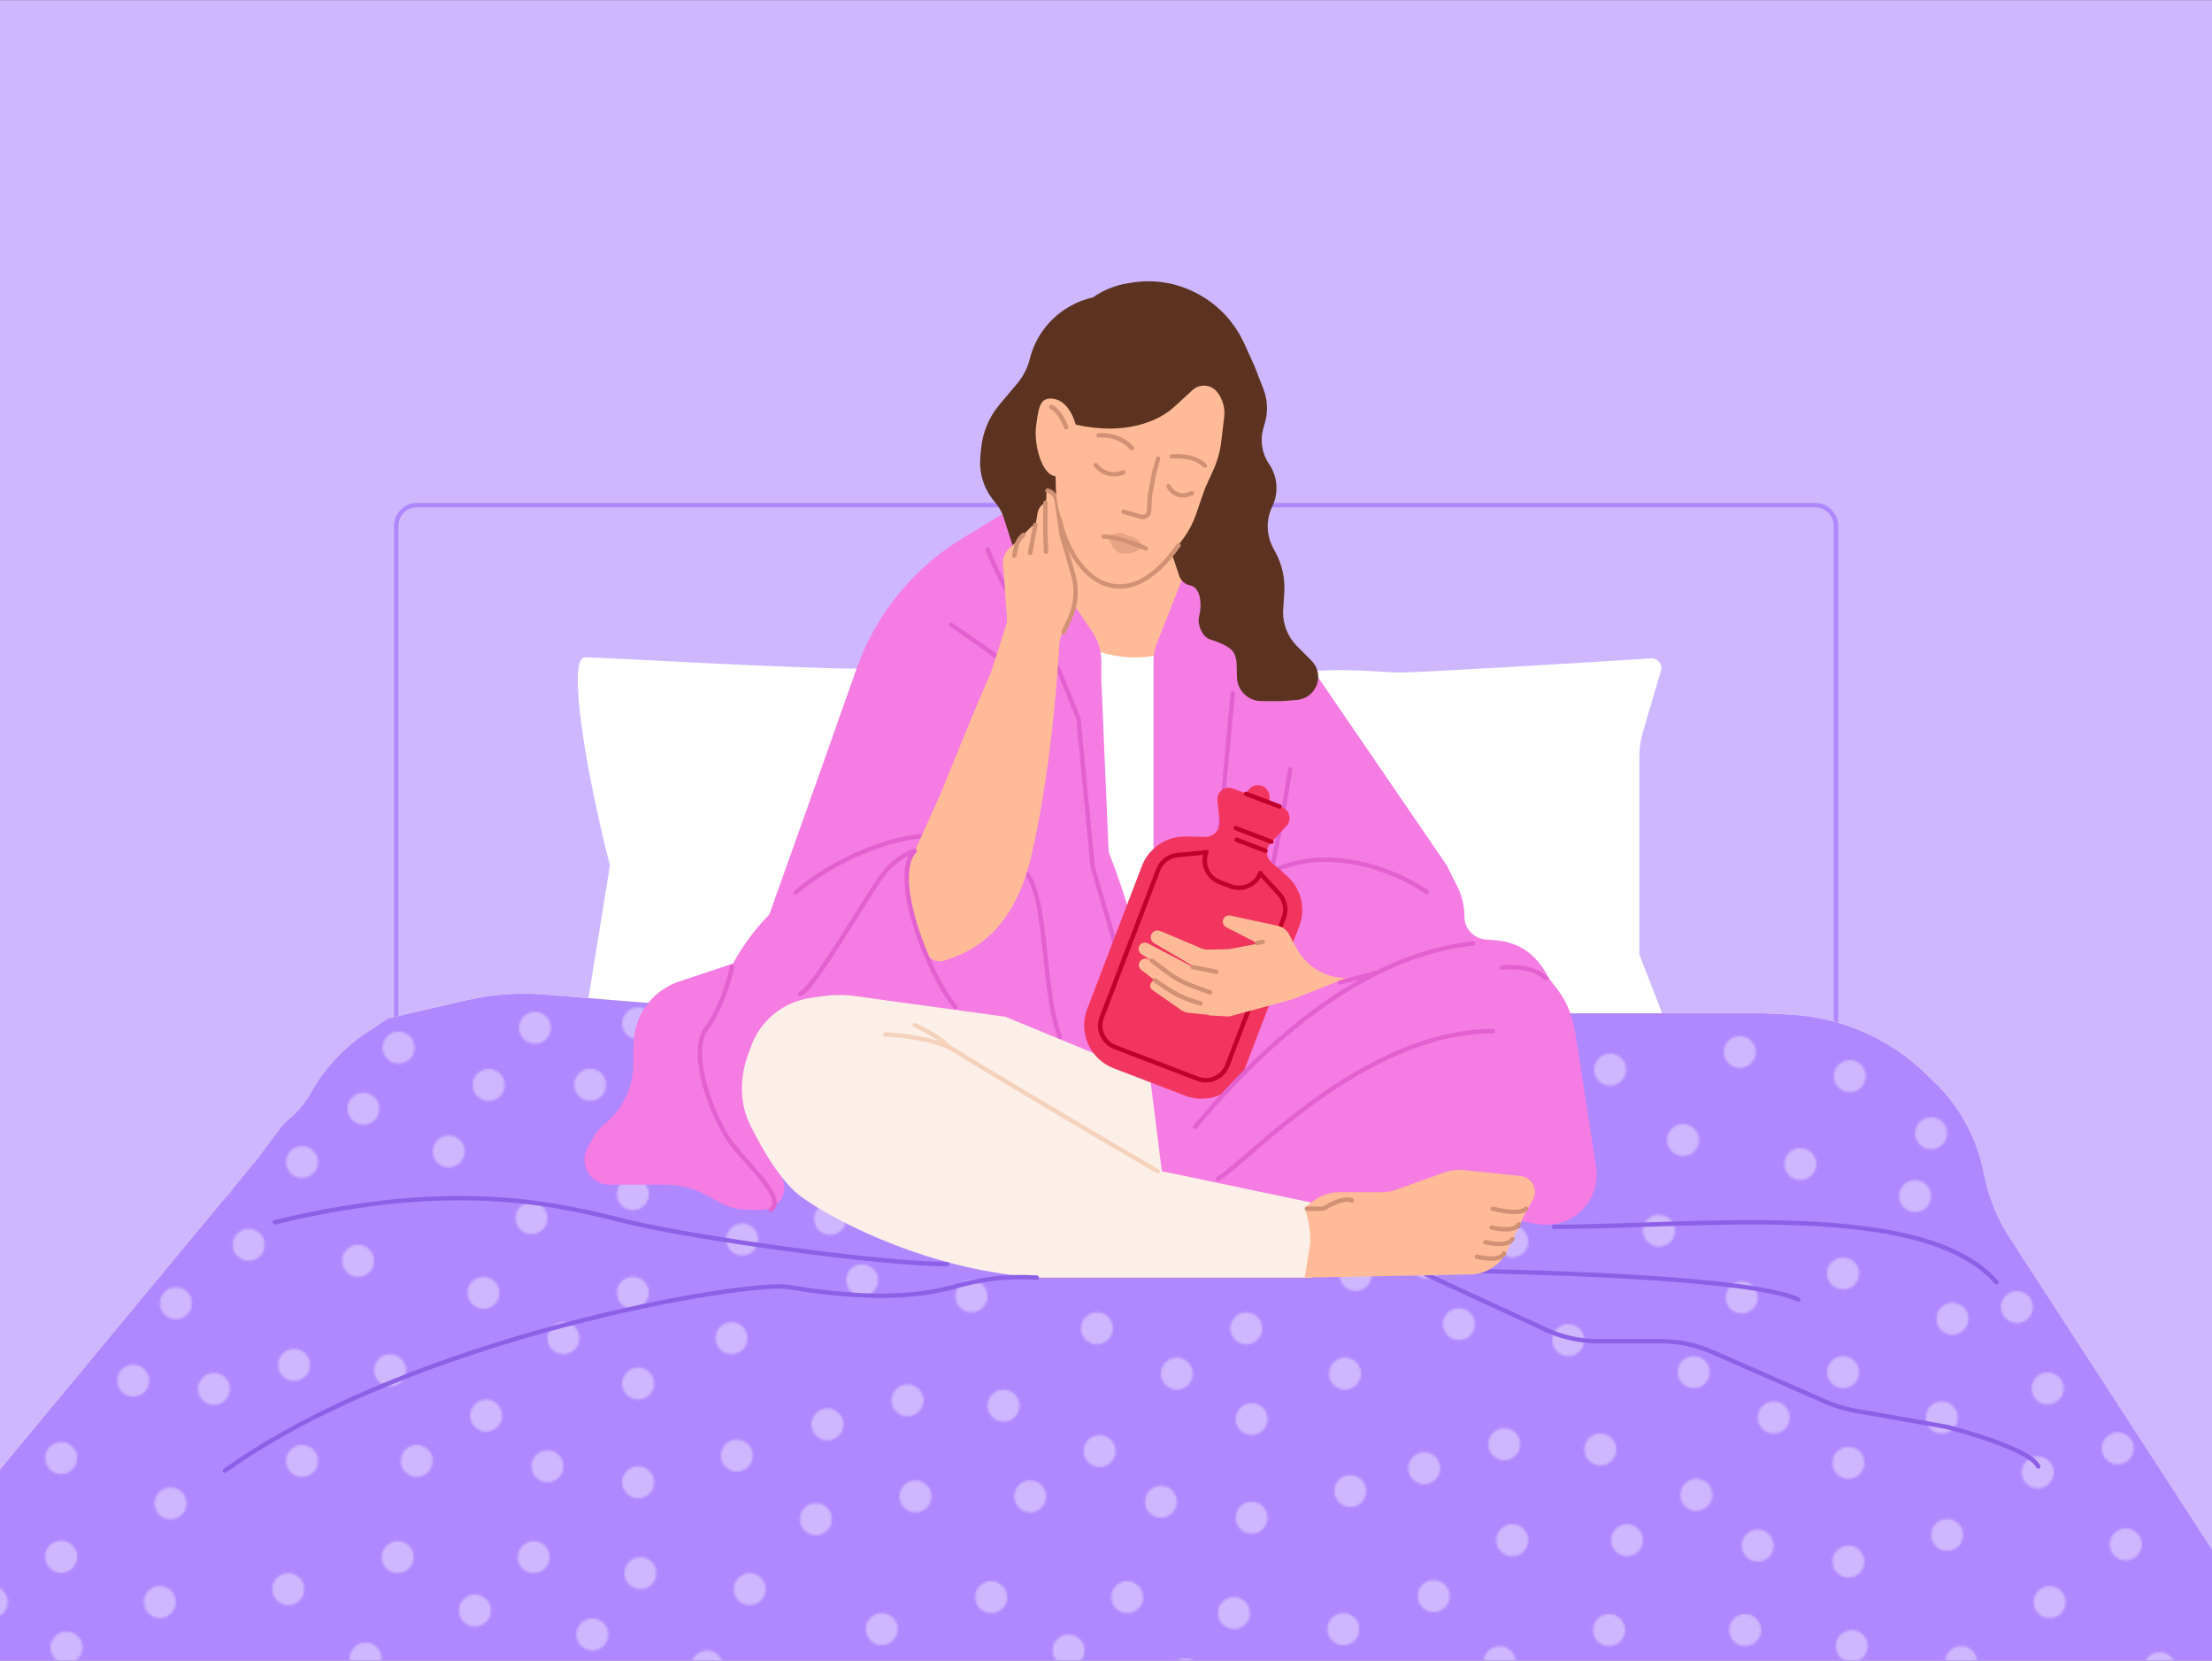<?xml version="1.0" encoding="utf-8"?>
<svg xmlns="http://www.w3.org/2000/svg" fill="none" height="563" viewBox="0 0 1006 755" width="750">
<rect x="0" y="0" width="1006" height="755" fill="#333333" stroke="none"/>
<g clip-path="url(#clip0_666_1947)">
<rect fill="#CFB7FF" height="755" transform="matrix(-1 0 0 1 1006 0)" width="1006"/>
<path d="M265.985 298.857C258.004 298.857 265.985 348.744 277.386 393.47L265.985 463.999H538.901H757.178L745.57 433.926V344.007C745.57 340.154 746.124 336.321 747.214 332.626L755.359 305.022C756.241 302.035 753.883 299.083 750.775 299.29C714.837 301.681 645.103 305.737 636.526 305.737C625.125 305.737 573.819 298.857 568.119 319.5C563.558 336.015 540.755 374.978 524.128 420.85C526.028 364.082 516.243 305.738 508.262 298.857C498.286 290.256 429.878 304.019 394.249 304.019C358.621 304.019 275.961 298.857 265.985 298.857Z" fill="white"/>
<path d="M180.199 464.948V239.09C180.199 233.849 184.448 229.6 189.689 229.6H825.506C830.747 229.6 834.995 233.849 834.995 239.09V464.948" stroke="#AF87FF" stroke-linecap="round" stroke-width="2"/>
<path d="M-2.955 687.958L971.647 679.417L911.005 560.731C907.167 553.22 904.418 545.2 902.839 536.914C899.446 519.098 890.685 502.746 877.731 490.052L876.184 488.536C859.431 472.118 837.238 462.415 813.809 461.267L801.78 460.677H586.836L323.494 458.305L247.207 452.14C235.503 451.194 223.723 452.064 212.284 454.72L176.402 463.05L169.427 467.7C157.17 475.871 147.027 486.832 139.83 499.685C138.277 502.458 137.012 505.383 136.054 508.414L133.538 516.383C132.441 519.857 129.808 522.633 126.396 523.913C120.011 526.307 114.449 530.487 110.373 535.954L-2.955 687.958Z" fill="white"/>
<path d="M-171 874.673L1123.56 885.876L913.722 562.51C908.107 553.857 904.226 544.195 902.296 534.061C899.256 518.102 891.408 503.455 879.805 492.084L876.184 488.535C859.431 472.117 837.238 462.415 813.809 461.266L801.78 460.677H586.836L323.494 458.304L247.207 452.14C235.503 451.194 223.722 452.064 212.284 454.719L176.402 463.049L167.185 469.194C156.402 476.383 147.478 486.027 141.146 497.334C138.731 501.646 135.556 505.485 131.774 508.667L130.48 509.756C129.497 510.582 128.612 511.52 127.844 512.549L116.616 527.58L-171 874.673Z" fill="#AF87FF"/>
<mask height="508" id="mask0_666_1947" maskUnits="userSpaceOnUse" style="mask-type:alpha" width="1347" x="-170" y="457">
<circle cx="7.279" cy="7.279" fill="#CFB7FF" r="7.279" transform="matrix(4.37114e-08 1 1 -4.37114e-08 212.594 580.528)"/>
<circle cx="7.279" cy="7.279" fill="#CFB7FF" r="7.279" transform="matrix(4.37114e-08 1 1 -4.37114e-08 213.801 636.337)"/>
<circle cx="7.279" cy="7.279" fill="#CFB7FF" r="7.279" transform="matrix(4.37114e-08 1 1 -4.37114e-08 182.26 656.964)"/>
<circle cx="7.279" cy="7.279" fill="#CFB7FF" r="7.279" transform="matrix(4.37114e-08 1 1 -4.37114e-08 241.709 659.389)"/>
<circle cx="7.279" cy="7.279" fill="#CFB7FF" r="7.279" transform="matrix(4.37114e-08 1 1 -4.37114e-08 282.955 666.67)"/>
<circle cx="7.279" cy="7.279" fill="#CFB7FF" r="7.279" transform="matrix(4.37114e-08 1 1 -4.37114e-08 327.844 654.536)"/>
<circle cx="7.279" cy="7.279" fill="#CFB7FF" r="7.279" transform="matrix(4.37114e-08 1 1 -4.37114e-08 282.955 621.78)"/>
<circle cx="7.279" cy="7.279" fill="#CFB7FF" r="7.279" transform="matrix(4.37114e-08 1 1 -4.37114e-08 130.09 656.964)"/>
<circle cx="7.279" cy="7.279" fill="#CFB7FF" r="7.279" transform="matrix(4.37114e-08 1 1 -4.37114e-08 90.051 624.207)"/>
<circle cx="7.279" cy="7.279" fill="#CFB7FF" r="7.279" transform="matrix(4.37114e-08 1 1 -4.37114e-08 170.127 615.712)"/>
<circle cx="7.279" cy="7.279" fill="#CFB7FF" r="7.279" transform="matrix(4.37114e-08 1 1 -4.37114e-08 126.449 613.287)"/>
<circle cx="7.279" cy="7.279" fill="#CFB7FF" r="7.279" transform="matrix(4.37114e-08 1 1 -4.37114e-08 155.566 565.969)"/>
<circle cx="7.279" cy="7.279" fill="#CFB7FF" r="7.279" transform="matrix(4.37114e-08 1 1 -4.37114e-08 130.09 521.08)"/>
<circle cx="7.279" cy="7.279" fill="#CFB7FF" r="7.279" transform="matrix(4.37114e-08 1 1 -4.37114e-08 91.264 530.785)"/>
<circle cx="7.279" cy="7.279" fill="#CFB7FF" r="7.279" transform="matrix(4.37114e-08 1 1 -4.37114e-08 105.82 558.69)"/>
<circle cx="7.279" cy="7.279" fill="#CFB7FF" r="7.279" transform="matrix(4.37114e-08 1 1 -4.37114e-08 157.994 496.815)"/>
<circle cx="7.279" cy="7.279" fill="#CFB7FF" r="7.279" transform="matrix(4.37114e-08 1 1 -4.37114e-08 122.805 465.27)"/>
<circle cx="7.279" cy="7.279" fill="#CFB7FF" r="7.279" transform="matrix(4.37114e-08 1 1 -4.37114e-08 196.82 516.226)"/>
<circle cx="7.279" cy="7.279" fill="#CFB7FF" r="7.279" transform="matrix(4.37114e-08 1 1 -4.37114e-08 215 486)"/>
<circle cx="7.279" cy="7.279" fill="#CFB7FF" r="7.279" transform="matrix(4.37114e-08 1 1 -4.37114e-08 174 469)"/>
<circle cx="7.279" cy="7.279" fill="#CFB7FF" r="7.279" transform="matrix(4.37114e-08 1 1 -4.37114e-08 261.117 485.896)"/>
<circle cx="7.279" cy="7.279" fill="#CFB7FF" r="7.279" transform="matrix(4.37114e-08 1 1 -4.37114e-08 236 460)"/>
<circle cx="7.279" cy="7.279" fill="#CFB7FF" r="7.279" transform="matrix(4.37114e-08 1 1 -4.37114e-08 282.955 457.99)"/>
<circle cx="7.279" cy="7.279" fill="#CFB7FF" r="7.279" transform="matrix(4.37114e-08 1 1 -4.37114e-08 332.701 465.27)"/>
<circle cx="7.279" cy="7.279" fill="#CFB7FF" r="7.279" transform="matrix(4.37114e-08 1 1 -4.37114e-08 313.289 500.455)"/>
<circle cx="7.279" cy="7.279" fill="#CFB7FF" r="7.279" transform="matrix(4.37114e-08 1 1 -4.37114e-08 330.271 556.264)"/>
<circle cx="7.279" cy="7.279" fill="#CFB7FF" r="7.279" transform="matrix(4.37114e-08 1 1 -4.37114e-08 280.527 580.528)"/>
<circle cx="7.279" cy="7.279" fill="#CFB7FF" r="7.279" transform="matrix(4.37114e-08 1 1 -4.37114e-08 280.527 535.639)"/>
<circle cx="7.279" cy="7.279" fill="#CFB7FF" r="7.279" transform="matrix(4.37114e-08 1 1 -4.37114e-08 234.426 546.558)"/>
<circle cx="7.279" cy="7.279" fill="#CFB7FF" r="7.279" transform="matrix(4.37114e-08 1 1 -4.37114e-08 248.984 601.153)"/>
<circle cx="7.279" cy="7.279" fill="#CFB7FF" r="7.279" transform="matrix(4.37114e-08 1 1 -4.37114e-08 325.422 601.153)"/>
<circle cx="7.279" cy="7.279" fill="#CFB7FF" r="7.279" transform="matrix(4.37114e-08 1 1 -4.37114e-08 22.955 741.781)"/>
<circle cx="7.279" cy="7.279" fill="#CFB7FF" r="7.279" transform="matrix(4.37114e-08 1 1 -4.37114e-08 1.117 605.896)"/>
<circle cx="7.279" cy="7.279" fill="#CFB7FF" r="7.279" transform="matrix(4.37114e-08 1 1 -4.37114e-08 22.955 577.99)"/>
<circle cx="7.279" cy="7.279" fill="#CFB7FF" r="7.279" transform="matrix(4.37114e-08 1 1 -4.37114e-08 72.701 585.27)"/>
<circle cx="7.279" cy="7.279" fill="#CFB7FF" r="7.279" transform="matrix(4.37114e-08 1 1 -4.37114e-08 53.289 620.455)"/>
<circle cx="7.279" cy="7.279" fill="#CFB7FF" r="7.279" transform="matrix(4.37114e-08 1 1 -4.37114e-08 70.272 676.265)"/>
<circle cx="7.279" cy="7.279" fill="#CFB7FF" r="7.279" transform="matrix(4.37114e-08 1 1 -4.37114e-08 20.527 700.529)"/>
<circle cx="7.279" cy="7.279" fill="#CFB7FF" r="7.279" transform="matrix(4.37114e-08 1 1 -4.37114e-08 20.527 655.64)"/>
<circle cx="7.279" cy="7.279" fill="#CFB7FF" r="7.279" transform="matrix(4.37114e-08 1 1 -4.37114e-08 -11.016 721.153)"/>
<circle cx="7.279" cy="7.279" fill="#CFB7FF" r="7.279" transform="matrix(4.37114e-08 1 1 -4.37114e-08 65.422 721.154)"/>
<circle cx="7.279" cy="7.279" fill="#CFB7FF" r="7.279" transform="matrix(4.37114e-08 1 1 -4.37114e-08 158.996 746.815)"/>
<circle cx="7.279" cy="7.279" fill="#CFB7FF" r="7.279" transform="matrix(4.37114e-08 1 1 -4.37114e-08 123.807 715.27)"/>
<circle cx="7.279" cy="7.279" fill="#CFB7FF" r="7.279" transform="matrix(4.37114e-08 1 1 -4.37114e-08 208.738 724.976)"/>
<circle cx="7.279" cy="7.279" fill="#CFB7FF" r="7.279" transform="matrix(4.37114e-08 1 1 -4.37114e-08 173.553 700.711)"/>
<circle cx="7.279" cy="7.279" fill="#CFB7FF" r="7.279" transform="matrix(4.37114e-08 1 1 -4.37114e-08 262.119 735.896)"/>
<circle cx="7.279" cy="7.279" fill="#CFB7FF" r="7.279" transform="matrix(4.37114e-08 1 1 -4.37114e-08 235.428 700.711)"/>
<circle cx="7.279" cy="7.279" fill="#CFB7FF" r="7.279" transform="matrix(4.37114e-08 1 1 -4.37114e-08 283.957 707.99)"/>
<circle cx="7.279" cy="7.279" fill="#CFB7FF" r="7.279" transform="matrix(4.37114e-08 1 1 -4.37114e-08 333.703 715.27)"/>
<circle cx="7.279" cy="7.279" fill="#CFB7FF" r="7.279" transform="matrix(4.37114e-08 1 1 -4.37114e-08 314.289 750.455)"/>
<circle cx="7.279" cy="7.279" fill="#CFB7FF" r="7.279" transform="matrix(4.37114e-08 1 1 -4.37114e-08 393.754 733.434)"/>
<circle cx="7.279" cy="7.279" fill="#CFB7FF" r="7.279" transform="matrix(4.37114e-08 1 1 -4.37114e-08 363.756 683.434)"/>
<circle cx="7.279" cy="7.279" fill="#CFB7FF" r="7.279" transform="matrix(4.37114e-08 1 1 -4.37114e-08 478.686 743.14)"/>
<circle cx="7.279" cy="7.279" fill="#CFB7FF" r="7.279" transform="matrix(4.37114e-08 1 1 -4.37114e-08 443.5 718.875)"/>
<circle cx="7.279" cy="7.279" fill="#CFB7FF" r="7.279" transform="matrix(4.37114e-08 1 1 -4.37114e-08 532.066 754.06)"/>
<circle cx="7.279" cy="7.279" fill="#CFB7FF" r="7.279" transform="matrix(4.37114e-08 1 1 -4.37114e-08 505.375 718.876)"/>
<circle cx="7.279" cy="7.279" fill="#CFB7FF" r="7.279" transform="matrix(4.37114e-08 1 1 -4.37114e-08 553.904 726.155)"/>
<circle cx="7.279" cy="7.279" fill="#CFB7FF" r="7.279" transform="matrix(4.37114e-08 1 1 -4.37114e-08 603.65 733.435)"/>
<circle cx="7.279" cy="7.279" fill="#CFB7FF" r="7.279" transform="matrix(4.37114e-08 1 1 -4.37114e-08 674.754 748.434)"/>
<circle cx="7.279" cy="7.279" fill="#CFB7FF" r="7.279" transform="matrix(4.37114e-08 1 1 -4.37114e-08 644.754 718.434)"/>
<circle cx="7.279" cy="7.279" fill="#CFB7FF" r="7.279" transform="matrix(4.37114e-08 1 1 -4.37114e-08 724.5 733.875)"/>
<circle cx="7.279" cy="7.279" fill="#CFB7FF" r="7.279" transform="matrix(4.37114e-08 1 1 -4.37114e-08 786.375 733.876)"/>
<circle cx="7.279" cy="7.279" fill="#CFB7FF" r="7.279" transform="matrix(4.37114e-08 1 1 -4.37114e-08 834.904 741.155)"/>
<circle cx="7.279" cy="7.279" fill="#CFB7FF" r="7.279" transform="matrix(4.37114e-08 1 1 -4.37114e-08 924.904 721.155)"/>
<circle cx="7.279" cy="7.279" fill="#CFB7FF" r="7.279" transform="matrix(4.37114e-08 1 1 -4.37114e-08 974.904 751.155)"/>
<circle cx="7.279" cy="7.279" fill="#CFB7FF" r="7.279" transform="matrix(4.37114e-08 1 1 -4.37114e-08 884.65 748.435)"/>
<circle cx="7.279" cy="7.279" fill="#CFB7FF" r="7.279" transform="matrix(4.37114e-08 1 1 -4.37114e-08 491.59 596.661)"/>
<circle cx="7.279" cy="7.279" fill="#CFB7FF" r="7.279" transform="matrix(4.37114e-08 1 1 -4.37114e-08 492.797 652.47)"/>
<circle cx="7.279" cy="7.279" fill="#CFB7FF" r="7.279" transform="matrix(4.37114e-08 1 1 -4.37114e-08 461.256 673.097)"/>
<circle cx="7.279" cy="7.279" fill="#CFB7FF" r="7.279" transform="matrix(4.37114e-08 1 1 -4.37114e-08 520.703 675.521)"/>
<circle cx="7.279" cy="7.279" fill="#CFB7FF" r="7.279" transform="matrix(4.37114e-08 1 1 -4.37114e-08 561.953 682.802)"/>
<circle cx="7.279" cy="7.279" fill="#CFB7FF" r="7.279" transform="matrix(4.37114e-08 1 1 -4.37114e-08 606.842 670.668)"/>
<circle cx="7.279" cy="7.279" fill="#CFB7FF" r="7.279" transform="matrix(4.37114e-08 1 1 -4.37114e-08 561.953 637.913)"/>
<circle cx="7.279" cy="7.279" fill="#CFB7FF" r="7.279" transform="matrix(4.37114e-08 1 1 -4.37114e-08 409.084 673.097)"/>
<circle cx="7.279" cy="7.279" fill="#CFB7FF" r="7.279" transform="matrix(4.37114e-08 1 1 -4.37114e-08 369.047 640.339)"/>
<circle cx="7.279" cy="7.279" fill="#CFB7FF" r="7.279" transform="matrix(4.37114e-08 1 1 -4.37114e-08 449.123 631.845)"/>
<circle cx="7.279" cy="7.279" fill="#CFB7FF" r="7.279" transform="matrix(4.37114e-08 1 1 -4.37114e-08 405.445 629.42)"/>
<circle cx="7.279" cy="7.279" fill="#CFB7FF" r="7.279" transform="matrix(4.37114e-08 1 1 -4.37114e-08 434.562 582.102)"/>
<circle cx="7.279" cy="7.279" fill="#CFB7FF" r="7.279" transform="matrix(4.37114e-08 1 1 -4.37114e-08 409.084 537.212)"/>
<circle cx="7.279" cy="7.279" fill="#CFB7FF" r="7.279" transform="matrix(4.37114e-08 1 1 -4.37114e-08 370.258 546.917)"/>
<circle cx="7.279" cy="7.279" fill="#CFB7FF" r="7.279" transform="matrix(4.37114e-08 1 1 -4.37114e-08 384.816 574.823)"/>
<circle cx="7.279" cy="7.279" fill="#CFB7FF" r="7.279" transform="matrix(4.37114e-08 1 1 -4.37114e-08 436.988 512.948)"/>
<circle cx="7.279" cy="7.279" fill="#CFB7FF" r="7.279" transform="matrix(4.37114e-08 1 1 -4.37114e-08 401.801 481.403)"/>
<circle cx="7.279" cy="7.279" fill="#CFB7FF" r="7.279" transform="matrix(4.37114e-08 1 1 -4.37114e-08 475.814 532.359)"/>
<circle cx="7.279" cy="7.279" fill="#CFB7FF" r="7.279" transform="matrix(4.37114e-08 1 1 -4.37114e-08 486.729 491.109)"/>
<circle cx="7.279" cy="7.279" fill="#CFB7FF" r="7.279" transform="matrix(4.37114e-08 1 1 -4.37114e-08 451.545 466.844)"/>
<circle cx="7.279" cy="7.279" fill="#CFB7FF" r="7.279" transform="matrix(4.37114e-08 1 1 -4.37114e-08 540.113 502.028)"/>
<circle cx="7.279" cy="7.279" fill="#CFB7FF" r="7.279" transform="matrix(4.37114e-08 1 1 -4.37114e-08 513.42 466.844)"/>
<circle cx="7.279" cy="7.279" fill="#CFB7FF" r="7.279" transform="matrix(4.37114e-08 1 1 -4.37114e-08 561.953 474.123)"/>
<circle cx="7.279" cy="7.279" fill="#CFB7FF" r="7.279" transform="matrix(4.37114e-08 1 1 -4.37114e-08 611.695 481.403)"/>
<circle cx="7.279" cy="7.279" fill="#CFB7FF" r="7.279" transform="matrix(4.37114e-08 1 1 -4.37114e-08 592.283 516.587)"/>
<circle cx="7.279" cy="7.279" fill="#CFB7FF" r="7.279" transform="matrix(4.37114e-08 1 1 -4.37114e-08 609.268 572.396)"/>
<circle cx="7.279" cy="7.279" fill="#CFB7FF" r="7.279" transform="matrix(4.37114e-08 1 1 -4.37114e-08 559.523 596.661)"/>
<circle cx="7.279" cy="7.279" fill="#CFB7FF" r="7.279" transform="matrix(4.37114e-08 1 1 -4.37114e-08 559.523 551.771)"/>
<circle cx="7.279" cy="7.279" fill="#CFB7FF" r="7.279" transform="matrix(4.37114e-08 1 1 -4.37114e-08 513.42 562.691)"/>
<circle cx="7.279" cy="7.279" fill="#CFB7FF" r="7.279" transform="matrix(4.37114e-08 1 1 -4.37114e-08 527.98 617.286)"/>
<circle cx="7.279" cy="7.279" fill="#CFB7FF" r="7.279" transform="matrix(4.37114e-08 1 1 -4.37114e-08 604.416 617.286)"/>
<circle cx="7.279" cy="7.279" fill="#CFB7FF" r="7.279" transform="matrix(4.37114e-08 1 1 -4.37114e-08 763.002 616.59)"/>
<circle cx="7.279" cy="7.279" fill="#CFB7FF" r="7.279" transform="matrix(4.37114e-08 1 1 -4.37114e-08 764.211 672.399)"/>
<circle cx="7.279" cy="7.279" fill="#CFB7FF" r="7.279" transform="matrix(4.37114e-08 1 1 -4.37114e-08 732.668 693.026)"/>
<circle cx="7.279" cy="7.279" fill="#CFB7FF" r="7.279" transform="matrix(4.37114e-08 1 1 -4.37114e-08 792.117 695.451)"/>
<circle cx="7.279" cy="7.279" fill="#CFB7FF" r="7.279" transform="matrix(4.37114e-08 1 1 -4.37114e-08 833.365 702.732)"/>
<circle cx="7.279" cy="7.279" fill="#CFB7FF" r="7.279" transform="matrix(4.37114e-08 1 1 -4.37114e-08 878.254 690.598)"/>
<circle cx="7.279" cy="7.279" fill="#CFB7FF" r="7.279" transform="matrix(4.37114e-08 1 1 -4.37114e-08 833.365 657.842)"/>
<circle cx="7.279" cy="7.279" fill="#CFB7FF" r="7.279" transform="matrix(4.37114e-08 1 1 -4.37114e-08 680.496 693.026)"/>
<circle cx="7.279" cy="7.279" fill="#CFB7FF" r="7.279" transform="matrix(4.37114e-08 1 1 -4.37114e-08 640.459 660.269)"/>
<circle cx="7.279" cy="7.279" fill="#CFB7FF" r="7.279" transform="matrix(4.37114e-08 1 1 -4.37114e-08 720.537 651.774)"/>
<circle cx="7.279" cy="7.279" fill="#CFB7FF" r="7.279" transform="matrix(4.37114e-08 1 1 -4.37114e-08 676.857 649.349)"/>
<circle cx="7.279" cy="7.279" fill="#CFB7FF" r="7.279" transform="matrix(4.37114e-08 1 1 -4.37114e-08 705.975 602.031)"/>
<circle cx="7.279" cy="7.279" fill="#CFB7FF" r="7.279" transform="matrix(4.37114e-08 1 1 -4.37114e-08 680.496 557.142)"/>
<circle cx="7.279" cy="7.279" fill="#CFB7FF" r="7.279" transform="matrix(4.37114e-08 1 1 -4.37114e-08 641.672 566.847)"/>
<circle cx="7.279" cy="7.279" fill="#CFB7FF" r="7.279" transform="matrix(4.37114e-08 1 1 -4.37114e-08 656.229 594.753)"/>
<circle cx="7.279" cy="7.279" fill="#CFB7FF" r="7.279" transform="matrix(4.37114e-08 1 1 -4.37114e-08 708.404 532.878)"/>
<circle cx="7.279" cy="7.279" fill="#CFB7FF" r="7.279" transform="matrix(4.37114e-08 1 1 -4.37114e-08 673.213 501.333)"/>
<circle cx="7.279" cy="7.279" fill="#CFB7FF" r="7.279" transform="matrix(4.37114e-08 1 1 -4.37114e-08 747.23 552.288)"/>
<circle cx="7.279" cy="7.279" fill="#CFB7FF" r="7.279" transform="matrix(4.37114e-08 1 1 -4.37114e-08 758.143 511.039)"/>
<circle cx="7.279" cy="7.279" fill="#CFB7FF" r="7.279" transform="matrix(4.37114e-08 1 1 -4.37114e-08 725 479)"/>
<circle cx="7.279" cy="7.279" fill="#CFB7FF" r="7.279" transform="matrix(4.37114e-08 1 1 -4.37114e-08 811.527 521.958)"/>
<circle cx="7.279" cy="7.279" fill="#CFB7FF" r="7.279" transform="matrix(4.37114e-08 1 1 -4.37114e-08 784 471)"/>
<circle cx="7.279" cy="7.279" fill="#CFB7FF" r="7.279" transform="matrix(4.37114e-08 1 1 -4.37114e-08 834 482)"/>
<circle cx="7.279" cy="7.279" fill="#CFB7FF" r="7.279" transform="matrix(4.37114e-08 1 1 -4.37114e-08 871 508)"/>
<circle cx="7.279" cy="7.279" fill="#CFB7FF" r="7.279" transform="matrix(4.37114e-08 1 1 -4.37114e-08 863.697 536.517)"/>
<circle cx="7.279" cy="7.279" fill="#CFB7FF" r="7.279" transform="matrix(4.37114e-08 1 1 -4.37114e-08 880.682 592.326)"/>
<circle cx="7.279" cy="7.279" fill="#CFB7FF" r="7.279" transform="matrix(4.37114e-08 1 1 -4.37114e-08 830.938 616.59)"/>
<circle cx="7.279" cy="7.279" fill="#CFB7FF" r="7.279" transform="matrix(4.37114e-08 1 1 -4.37114e-08 830.938 571.701)"/>
<circle cx="7.279" cy="7.279" fill="#CFB7FF" r="7.279" transform="matrix(4.37114e-08 1 1 -4.37114e-08 784.834 582.62)"/>
<circle cx="7.279" cy="7.279" fill="#CFB7FF" r="7.279" transform="matrix(4.37114e-08 1 1 -4.37114e-08 799.393 637.215)"/>
<circle cx="7.279" cy="7.279" fill="#CFB7FF" r="7.279" transform="matrix(4.37114e-08 1 1 -4.37114e-08 875.83 637.215)"/>
<circle cx="7.279" cy="7.279" fill="white" r="7.279" transform="matrix(4.37114e-08 1 1 -4.37114e-08 959.496 694.923)"/>
<circle cx="7.279" cy="7.279" fill="white" r="7.279" transform="matrix(4.37114e-08 1 1 -4.37114e-08 919.457 662.166)"/>
<circle cx="7.279" cy="7.279" fill="white" r="7.279" transform="matrix(4.37114e-08 1 1 -4.37114e-08 999.531 653.671)"/>
<circle cx="7.279" cy="7.279" fill="white" r="7.279" transform="matrix(4.37114e-08 1 1 -4.37114e-08 955.854 651.247)"/>
<circle cx="7.279" cy="7.279" fill="white" r="7.279" transform="matrix(4.37114e-08 1 1 -4.37114e-08 984.971 603.928)"/>
<circle cx="7.279" cy="7.279" fill="white" r="7.279" transform="matrix(4.37114e-08 1 1 -4.37114e-08 959.496 559.039)"/>
<circle cx="7.279" cy="7.279" fill="white" r="7.279" transform="matrix(4.37114e-08 1 1 -4.37114e-08 910 587)"/>
<circle cx="7.279" cy="7.279" fill="white" r="7.279" transform="matrix(4.37114e-08 1 1 -4.37114e-08 924 624)"/>
<circle cx="7.279" cy="7.279" fill="white" r="7.279" transform="matrix(4.37114e-08 1 1 -4.37114e-08 987.4 534.775)"/>
<circle cx="7.279" cy="7.279" fill="white" r="7.279" transform="matrix(4.37114e-08 1 1 -4.37114e-08 952.211 503.23)"/>
<circle cx="7.279" cy="7.279" fill="white" r="7.279" transform="matrix(4.37114e-08 1 1 -4.37114e-08 1001.96 488.671)"/>
</mask>
<g mask="url(#mask0_666_1947)">
<path d="M-171 874.673L1123.56 885.876L913.722 562.51C908.107 553.857 904.226 544.195 902.296 534.061C899.256 518.102 891.408 503.455 879.805 492.084L876.184 488.535C859.431 472.117 837.238 462.415 813.809 461.266L801.78 460.677H586.836L323.494 458.304L247.207 452.14C235.503 451.194 223.722 452.064 212.284 454.719L176.402 463.049L169.426 467.699C157.17 475.87 147.027 486.832 139.829 499.684C138.276 502.458 137.011 505.383 136.054 508.414L133.65 516.027C132.482 519.726 129.679 522.681 126.047 524.043C119.867 526.361 114.401 530.253 110.189 535.335L-171 874.673Z" fill="#CFB7FF"/>
</g>
<path d="M485.697 503.539V511.131" stroke="black" stroke-linecap="round" stroke-width="2"/>
<path d="M526.505 299.509C513.598 314.692 501.831 305.835 497.561 299.509L463 296.876L474 269.376L483 234.029H539.79V272.463C540.739 275.152 539.411 284.325 526.505 299.509Z" fill="#FFBB97"/>
<path d="M538.842 293.34C515.687 305.487 492.501 294.922 483.802 288.12L479.057 352.651L521.761 449.447L538.842 293.34Z" fill="white"/>
<path d="M467.38 239.179L468.959 242.746C471.648 248.821 474.863 254.649 478.568 260.163L496.805 287.305C499.464 291.262 500.884 295.922 500.884 300.69V309.544L504.205 387.289C512.272 407.692 519.073 432.049 518.914 440.906C521.951 487.216 480.006 508.284 461.501 512.08L359.011 495.947L347 423.876L373 350.876L389.511 304.095C398.236 279.375 415.222 258.422 437.603 244.773L453.761 234.918C458.656 231.933 465.059 233.936 467.38 239.179Z" fill="#F57CE3"/>
<path d="M417.847 414.81C418.227 407.977 423.383 401.84 425.914 399.626C413.102 384.442 381.312 395.356 363.281 405.32C348.856 413.291 337.342 430.468 333.388 438.06L308.851 446.239C304.393 447.725 300.342 450.228 297.019 453.551C291.436 459.134 288.256 466.677 288.156 474.572L288.036 484.009C287.909 494.028 283.551 503.525 276.038 510.155L273.781 512.146C272.406 513.36 271.236 514.787 270.317 516.374L267.356 521.49C264.054 527.192 266.244 534.498 272.137 537.445C273.725 538.238 275.475 538.652 277.25 538.652H302.831C309.182 538.652 315.432 540.245 321.008 543.287L327.368 546.756C331.318 548.91 335.746 550.039 340.245 550.039H346.645C349.109 550.039 351.487 549.135 353.328 547.498C356.69 544.51 357.66 539.653 355.702 535.603L347.548 518.731C346.02 515.57 344.815 512.264 343.95 508.862L342.445 502.943C339.695 492.127 341.565 480.654 347.608 471.272C353.107 462.734 361.634 456.594 371.474 454.086L380.363 451.82C424.016 446.601 417.373 423.351 417.847 414.81Z" fill="#F57CE3"/>
<path d="M581.821 285.189L549.28 255.856C546.275 253.641 544.157 242.894 541.5 241.376C539.547 240.259 538.516 247.961 538.547 254.192C538.565 257.918 538.271 261.724 536.905 265.189L525.93 293.02C525.056 295.237 524.607 297.599 524.607 299.983V392.425C524.607 395.324 524.386 398.218 523.945 401.083L518.913 433.79L515.8 458.003C515.033 463.966 515.216 470.013 516.341 475.918L520.336 496.897C521.729 503.242 521.986 509.698 521.706 515.538C521.192 526.226 527.586 536.591 538.079 538.689L571.107 545.295L592.819 549.717C595.398 550.243 598.058 550.226 600.63 549.668L636.112 541.973L657.939 534.856L690.351 554.213C691.508 554.904 692.783 555.378 694.111 555.611L699.38 556.533C706.715 557.816 714.216 555.446 719.482 550.18C724.64 545.022 727.026 537.712 725.905 530.505L716.342 469.029C715.075 460.886 711.534 453.265 706.126 447.046C705.321 446.12 704.643 445.087 704.057 444.009C696.544 430.178 686.997 427.63 676.374 427.204C670.649 426.974 666 422.502 666 416.773C666 411.909 664.86 407.113 662.672 402.77L657.939 393.376L594.357 300.458L583.934 287.43C583.292 286.627 582.585 285.877 581.821 285.189Z" fill="#F57CE3"/>
<path d="M457.229 462.258L523 489.376L528.402 532.483L596.254 546.718V580.881H472.887C424.489 578.034 381.31 556.207 364.703 544.345C355.862 538.03 347.161 523.73 341.117 511.373C336.201 501.323 336.44 489.735 340.291 479.231L341.655 475.512C343.699 469.938 347.176 465.002 351.737 461.202C356.493 457.238 362.249 454.659 368.373 453.746L373.772 452.942C378.772 452.198 383.853 452.169 388.861 452.858L457.229 462.258Z" fill="#FCEFE7"/>
<path d="M402.66 470.325C409.936 470.641 426.385 472.508 433.976 477.442C441.568 482.377 498.191 516.192 526.502 532.483" stroke="#F5D2BB" stroke-linecap="round" stroke-width="2"/>
<path d="M415.949 466.054C420.22 467.952 429.33 472.697 431.607 476.493" stroke="#F5D2BB" stroke-linecap="round" stroke-width="2"/>
<path d="M560.668 315.167C556.081 364.039 546.623 464.346 545.484 474.595C544.061 487.407 557.48 468.549 538.5 490.376" stroke="#E260D0" stroke-linecap="round" stroke-width="2"/>
<path d="M586.764 349.804C581.227 385.796 568.232 451.49 547.445 492.876" stroke="#E260D0" stroke-linecap="round" stroke-width="2"/>
<path d="M602 443.876C593.051 447.732 574.257 456.425 570.678 460.341" stroke="#E260D0" stroke-linecap="round" stroke-width="2"/>
<path d="M683.088 439.958C687.358 439.325 697.323 439.388 703.016 444.703" stroke="#E260D0" stroke-linecap="round" stroke-width="2"/>
<path d="M554 536C567.382 527.868 620.5 468.821 678.936 468.821" stroke="#E260D0" stroke-linecap="round" stroke-width="2"/>
<path d="M432.555 284.004C446.023 292.942 473.813 312.63 477.225 319.874" stroke="#E260D0" stroke-linecap="round" stroke-width="2"/>
<path d="M429.5 380.876C416.057 376.763 383.496 387.194 361.859 405.794" stroke="#E260D0" stroke-linecap="round" stroke-width="2"/>
<path d="M648.887 405.568C637.394 397.471 607.818 384.011 581.463 394.943" stroke="#E260D0" stroke-linecap="round" stroke-width="2"/>
<path d="M423.653 384.876C419.225 385.192 408.659 388.102 401.827 397.212C393.286 408.6 370.168 449.503 364 451.876" stroke="#E260D0" stroke-linecap="round" stroke-width="2"/>
<path d="M482 471.376C473 447.876 477.5 400.376 463 393.876" stroke="#E260D0" stroke-linecap="round" stroke-width="2"/>
<path d="M332.914 439.483C331.648 446.284 327.504 459.222 321.051 467.952C312.985 478.865 324.373 509.233 332.914 520.146C341.454 531.059 357.587 545.294 350.47 550.039" stroke="#E260D0" stroke-linecap="round" stroke-width="2"/>
<path d="M449.162 249.687C451.783 256.606 457.475 269.029 464.553 279.051C470.986 288.16 478.441 296.951 482.631 307.285L490.443 326.554L497 394.376L508 431.876" stroke="#E260D0" stroke-linecap="round" stroke-width="2"/>
<path d="M517.49 435.213C516.067 443.279 513.41 460.835 514.169 466.529" stroke="#E260D0" stroke-linecap="round" stroke-width="2"/>
<path d="M102.311 668.662C188.668 606.978 340.315 582.115 358.535 585.151C381.311 588.947 409.78 591.794 433.505 585.151C452.484 579.837 464.224 580.559 471.5 580.876" stroke="#8D60E7" stroke-linecap="round" stroke-width="2"/>
<path d="M125 555.733C210.408 534.856 258.322 548.901 286.412 555.733C314.502 562.566 399.341 574.713 430.657 574.713" stroke="#8D60E7" stroke-linecap="round" stroke-width="2"/>
<path d="M648.5 579.376L703.039 604.574C710.526 608.033 718.674 609.825 726.921 609.825H755.614C763.483 609.825 771.267 611.456 778.474 614.615L830.574 637.454C834.724 639.273 839.076 640.59 843.539 641.378L885.219 648.733C897.872 651.896 923.938 659.931 926.974 666.764" stroke="#8D60E7" stroke-linecap="round" stroke-width="2"/>
<path d="M706.74 557.784C771.271 557.784 874.787 545.041 908.001 583" stroke="#8D60E7" stroke-linecap="round" stroke-width="2"/>
<path d="M670.5 577.876C702.133 578.508 796.584 580.976 817.841 590.846" stroke="#8D60E7" stroke-linecap="round" stroke-width="2"/>
<path d="M690.68 556.682C689.257 559.054 685.176 559.624 678.344 558.105" stroke="black" stroke-width="2"/>
<path d="M666.836 579.458L593.408 580.882C593.408 580.882 594.832 571.866 595.781 565.698C596.73 559.529 593.408 549.091 593.408 549.091L597.275 546.071C600.611 543.465 604.723 542.05 608.957 542.05H628.531C630.722 542.05 632.896 541.671 634.957 540.929L657.073 532.971C659.766 532.002 662.643 531.655 665.489 531.955L691.533 534.7C692.51 534.803 693.457 535.104 694.315 535.584C697.81 537.54 699.056 541.96 697.099 545.454L694 550.989L685.421 568.738C682.253 575.293 675.614 579.458 668.333 579.458H666.836Z" fill="#FFBB97"/>
<path d="M694 549.564C692.577 550.988 688.781 551.937 678.816 549.564" stroke="#D19174" stroke-linecap="round" stroke-width="2"/>
<path d="M690.68 556.682C689.257 559.054 685.176 559.624 678.344 558.105" stroke="#D19174" stroke-linecap="round" stroke-width="2"/>
<path d="M687.833 563.325C686.409 565.697 682.329 566.267 675.496 564.748" stroke="#D19174" stroke-linecap="round" stroke-width="2"/>
<path d="M684.034 569.968C682.611 572.34 678.53 572.91 671.697 571.391" stroke="#D19174" stroke-linecap="round" stroke-width="2"/>
<path d="M594.359 549.565H601.377C601.751 549.565 602.115 549.454 602.431 549.253C605.48 547.321 611.526 544.331 614.762 545.769" stroke="#D19174" stroke-linecap="round" stroke-width="2"/>
<rect fill="#F2355E" height="13.818" rx="5.444" transform="rotate(20.925 568.953 355.367)" width="10.887" x="568.953" y="355.367"/>
<path d="M519.313 393.739C522.449 385.536 530.382 380.171 539.163 380.316L547.577 380.454C551.683 380.818 555.1 377.342 554.665 373.242L554.142 368.307L553.677 363.927C553.266 360.051 557.093 357.107 560.734 358.499L570.77 362.337L583.123 367.06C586.573 368.38 587.6 372.766 585.094 375.48L581.911 378.925L577.872 383.298C575.482 385.886 575.717 389.942 578.391 392.236L584.954 397.868C591.647 403.611 594.011 412.939 590.861 421.176L566.034 486.107C561.915 496.881 549.842 502.275 539.068 498.156L522.788 491.931L506.507 485.706C495.734 481.586 490.339 469.513 494.459 458.74L519.313 393.739Z" fill="#F2355E"/>
<path d="M548.602 387.485V387.485C546.537 392.885 549.241 398.937 554.641 401.002L559.725 402.946C565.126 405.011 571.177 402.307 573.242 396.907V396.907" stroke="#C00029" stroke-linecap="round" stroke-width="2"/>
<path d="M562.006 376.47L578.237 382.677M562.437 381.791L575.54 386.801" stroke="#C00029" stroke-linecap="round" stroke-width="2"/>
<path d="M566.691 360.885L581.909 366.663" stroke="#C00029" stroke-linecap="round" stroke-width="2"/>
<path d="M573.171 397.1L581.777 406.457C584.459 409.372 585.26 413.555 583.845 417.255L558.166 484.415C556.106 489.802 550.07 492.499 544.683 490.439L507.086 476.063C501.699 474.004 499.002 467.967 501.062 462.581L526.741 395.421C528.156 391.72 531.543 389.139 535.486 388.757L548.605 387.484" stroke="#C00029" stroke-linecap="round" stroke-width="2"/>
<path d="M586.18 424.685L589.712 431.207C594.202 439.498 602.873 444.663 612.302 444.663L587.733 454.347L558.974 462.153L549.684 461.635L558.486 431.61L572.154 428.992L557.656 421.527C556.885 421.129 556.339 420.4 556.175 419.547C555.795 417.56 557.566 415.829 559.544 416.256L581.151 420.914C583.297 421.377 585.134 422.754 586.18 424.685Z" fill="#FFBB97"/>
<path d="M549.382 431.716L558.856 431.541L559.202 443.346L544.249 439.788C543.522 439.615 542.825 439.335 542.181 438.956L524.863 428.785C523.318 427.878 522.861 425.854 523.867 424.371C524.697 423.148 526.275 422.681 527.637 423.255L546.322 431.127C547.29 431.535 548.332 431.736 549.382 431.716Z" fill="#FFBB97"/>
<path d="M544.78 440.398L557.952 442.817L553.968 452.005L539.267 446.878C538.674 446.672 538.109 446.391 537.586 446.044L519.105 433.787C518.046 433.085 517.579 431.766 517.961 430.554C518.494 428.859 520.429 428.059 522.003 428.881L542.657 439.667C543.324 440.015 544.04 440.262 544.78 440.398Z" fill="#FFBB97"/>
<path d="M534.973 452.451L551.563 457.445L555.39 449.435L536.437 443.423C536.026 443.293 535.626 443.127 535.244 442.928L522.19 436.148C520.785 435.418 519.055 435.949 518.3 437.341C517.617 438.602 517.958 440.173 519.102 441.038L532.605 451.248C533.317 451.786 534.119 452.193 534.973 452.451Z" fill="#FFBB97"/>
<path d="M540.646 460.491L550.424 461.494L552.09 456.196L537.007 451.426L526.488 446.088C525.145 445.407 523.517 446.157 523.163 447.621C522.937 448.556 523.307 449.533 524.095 450.084L537.105 459.174C538.154 459.907 539.373 460.36 540.646 460.491Z" fill="#FFBB97"/>
<path d="M523.847 436.712L530.858 442.008C534.52 444.775 538.583 446.967 542.906 448.508L550.358 451.165" stroke="#D19174" stroke-linecap="round" stroke-width="2"/>
<path d="M525.176 445.648L530.746 449.427C534.35 451.872 538.289 453.783 542.44 455.1L545.966 456.218" stroke="#D19174" stroke-linecap="round" stroke-width="2"/>
<path d="M553.165 441.82L542.413 439.667" stroke="#D19174" stroke-linecap="round" stroke-width="2"/>
<path d="M574.299 428.199L571.713 428.694" stroke="#D19174" stroke-linecap="round" stroke-width="2"/>
<path d="M625.498 442.375L609.498 446.625" stroke="#E260D0" stroke-linecap="round" stroke-width="2"/>
<path d="M670 428.875C644.5 431.875 600 444.875 543.5 512.375" stroke="#E260D0" stroke-linecap="round" stroke-width="2"/>
<path d="M479.468 246.504L478.721 242.47C477.91 238.097 483.862 235.976 486 239.876L493.601 229.308L498.319 221.568L537.5 216.376L532.403 242.709C531.811 245.768 532.018 248.929 533.003 251.885L536.265 261.67C537.029 263.961 538.962 265.667 541.331 266.14C546.181 267.109 546.673 275.069 545.413 279.851C544.439 283.546 546.211 286.851 547.594 288.733C548.433 289.875 549.735 290.526 551.092 290.936C553.336 291.612 556.932 292.922 559.577 294.975C561.789 296.692 562.371 299.61 562.436 302.409L562.564 307.883C562.669 312.374 565.471 316.358 569.662 317.976C570.937 318.468 572.292 318.72 573.659 318.72L583.388 318.72L589.877 318.179C595.316 317.725 599.5 313.177 599.5 307.719C599.5 304.938 598.396 302.27 596.431 300.302L589.873 293.735C585.748 289.606 583.461 283.989 583.527 278.153L584.087 269.254C584.484 262.934 583.093 256.629 580.073 251.063L579.099 249.268C578.042 247.32 577.301 245.216 576.904 243.036L576.876 242.884C576.117 238.718 576.671 234.419 578.461 230.581L578.735 229.993C581.619 223.809 581.024 216.561 577.17 210.929C573.898 206.149 572.946 200.151 574.576 194.592L575.235 192.347C576.744 187.202 576.504 181.701 574.554 176.707L570.452 166.204L565.822 156.015C561.241 145.931 553.312 137.741 543.381 132.836L543.033 132.664C534.246 128.323 524.319 126.852 514.651 128.456L512.526 128.808C506.972 129.73 501.698 131.894 497.097 135.14L496.961 135.17C491.258 136.461 485.865 139.094 481.319 142.771C474.961 147.912 470.364 155.057 468.388 162.991C467.35 167.159 465.374 171.034 462.61 174.322L454.606 183.843C449.816 189.541 446.881 196.568 446.197 203.982L445.857 207.658C445.191 214.873 447.396 222.059 451.994 227.659L452.992 228.875C454.54 230.759 455.716 232.92 456.46 235.243L460.553 248.038C462.507 254.145 469.835 256.59 475.064 252.879L477.619 251.066C479.071 250.035 479.792 248.255 479.468 246.504Z" fill="#5C3320"/>
<path d="M469.07 388.987C479.679 343.428 481.908 289.947 481.908 289.947L456.299 299.59C454.121 300.41 452.345 302.041 451.384 304.161C443.747 321.014 431.087 352.773 428.67 358.684C426.878 363.067 417.001 384.787 414.55 390.168C414.185 390.969 413.94 391.815 413.837 392.689C413.438 396.08 412.51 405.093 413.5 408.376C416.858 419.52 418.462 440.211 429.637 436.673C440.812 433.135 460.701 424.928 469.07 388.987Z" fill="#FFBB97"/>
<path d="M482.101 290.758L478.472 311.567L450.815 305.306L457.539 284.252C457.885 283.168 458.022 282.028 457.941 280.893L456.229 256.934L465.65 250.45C466.542 249.835 467.54 249.388 468.592 249.13L475.206 247.509C479.711 246.405 484.313 248.927 485.807 253.318L487.603 258.603L489.029 263.215C490.945 269.414 490.14 276.134 486.816 281.705L483.232 287.71C482.672 288.648 482.289 289.681 482.101 290.758Z" fill="#FFBB97"/>
<path d="M458.551 252.483L458.234 254.617L468.548 252.015L469.49 248.748C470.308 245.915 472.469 243.666 475.267 242.737L481.847 240.552C483.301 240.069 484.024 238.441 483.408 237.039C482.874 235.821 481.506 235.204 480.239 235.607L470.386 238.744C469.694 238.964 469.065 239.35 468.555 239.869L461.024 247.52C459.695 248.871 458.829 250.609 458.551 252.483Z" fill="#FFBB97"/>
<path d="M471.882 233.182L469.023 249.992L478.748 251.732L475.613 240.998C475.452 240.448 475.345 239.883 475.292 239.313L475.13 237.555L475.486 228.507C473.583 229.37 472.233 231.122 471.882 233.182Z" fill="#FFBB97"/>
<path d="M480.979 229.089L482.435 241.888C482.504 242.499 482.636 243.102 482.83 243.686L486.036 253.384L487.863 263.038L476.643 251.558L475.455 237.525L475.997 221.974L476.936 222.579C479.192 224.033 480.676 226.422 480.979 229.089Z" fill="#FFBB97"/>
<path d="M476.404 223.004V223.004C478.622 223.559 480.283 225.401 480.605 227.665L482.768 242.855C482.835 243.323 482.938 243.785 483.078 244.236L484.68 249.419L488.015 260.985C489.989 267.832 489.404 275.163 486.37 281.61L483.741 287.197" stroke="#D19174" stroke-linecap="round" stroke-width="2"/>
<path d="M456.235 257.631L457.858 265.908L462.285 259.191L468.851 249.598C470.333 247.432 468.934 244.471 466.319 244.241C465.381 244.159 464.451 244.465 463.745 245.089L459.088 249.207C456.71 251.31 455.624 254.516 456.235 257.631Z" fill="#FFBB97"/>
<path d="M475.712 250.775L475.371 240.171L475.487 228.507" stroke="#D19174" stroke-linecap="round" stroke-width="2"/>
<path d="M468.491 251.362L470.902 238.594" stroke="#D19174" stroke-linecap="round" stroke-width="2"/>
<path d="M461.254 252.602L462.21 248.298C462.607 246.514 463.54 244.894 464.885 243.657L465.403 243.179" stroke="#D19174" stroke-linecap="round" stroke-width="2"/>
<path d="M434.5 457.876C422 442.876 404.696 398.043 416 386.876" stroke="#E260D0" stroke-linecap="round" stroke-width="2"/>
<path d="M555.381 200.936L556.751 189.525C557.239 185.461 556.08 181.371 553.533 178.167C550.768 174.689 545.633 174.286 542.36 177.29L534.445 184.552C527.016 191.658 511.403 198.065 489.174 192.974C489.085 192.127 486.272 182.295 479.165 181.275C473.224 180.422 472.396 184.295 471.188 193.814C470.222 201.43 473.409 215.641 480.06 216.532L480.198 221.862C480.353 227.856 481.644 233.767 484.003 239.28L488.73 250.327C491.373 256.504 496.668 261.155 503.134 262.98C510.171 264.966 517.734 263.366 523.363 258.702L531.173 252.23C537.021 247.384 541.43 241.027 543.918 233.851L548.057 221.919L551.867 213.511C553.674 209.523 554.859 205.282 555.381 200.936Z" fill="#FFBB97"/>
<path d="M510.896 214.739L510.292 214.958C505.961 216.532 501.11 215.078 498.359 211.381V211.381" stroke="#D19174" stroke-linecap="round" stroke-linejoin="round" stroke-width="2"/>
<path d="M542.059 224.165L540.682 224.693C537.127 226.059 533.119 224.467 531.469 221.035V221.035" stroke="#D19174" stroke-linecap="round" stroke-linejoin="round" stroke-width="2"/>
<path d="M514.758 203.646C512.491 201.199 507.647 197.399 499.619 197.894" stroke="#D19174" stroke-linecap="round" stroke-width="2"/>
<path d="M547.987 211.693C545.719 209.245 540.946 206.945 532.917 207.44" stroke="#D19174" stroke-linecap="round" stroke-width="2"/>
<path d="M526.7 208.496L524.896 214.889L522.973 225.193L522.605 232.322C522.511 234.146 520.747 235.411 518.989 234.915L511.005 232.661" stroke="#D19174" stroke-linecap="round" stroke-width="2"/>
<path d="M521.096 249.315C517.006 247.503 507.444 243.884 501.917 243.902" stroke="#D19174" stroke-linecap="round" stroke-width="2"/>
<path d="M518.885 246.955L519.856 248.472C515.956 251.808 512.958 251.948 509.633 251.503C506.972 251.146 504.684 246.326 503.873 243.961L506.743 242.711C508.779 241.825 511.139 242.145 512.866 243.541C515.313 243.615 517.566 244.892 518.885 246.955Z" fill="#D19174" opacity="0.5"/>
<path d="M536 247.876C511.5 282.876 487.925 262.896 482 236.376" stroke="#D19174" stroke-linecap="round" stroke-width="2"/>
<path d="M484.877 194.226C484.066 191.861 481.581 186.69 478.134 184.928" stroke="#D19174" stroke-linecap="round" stroke-width="2"/>
</g>
<defs>
<clipPath id="clip0_666_1947">
<rect fill="white" height="755" transform="matrix(-1 0 0 1 1006 0)" width="1006"/>
</clipPath>
</defs>
</svg>